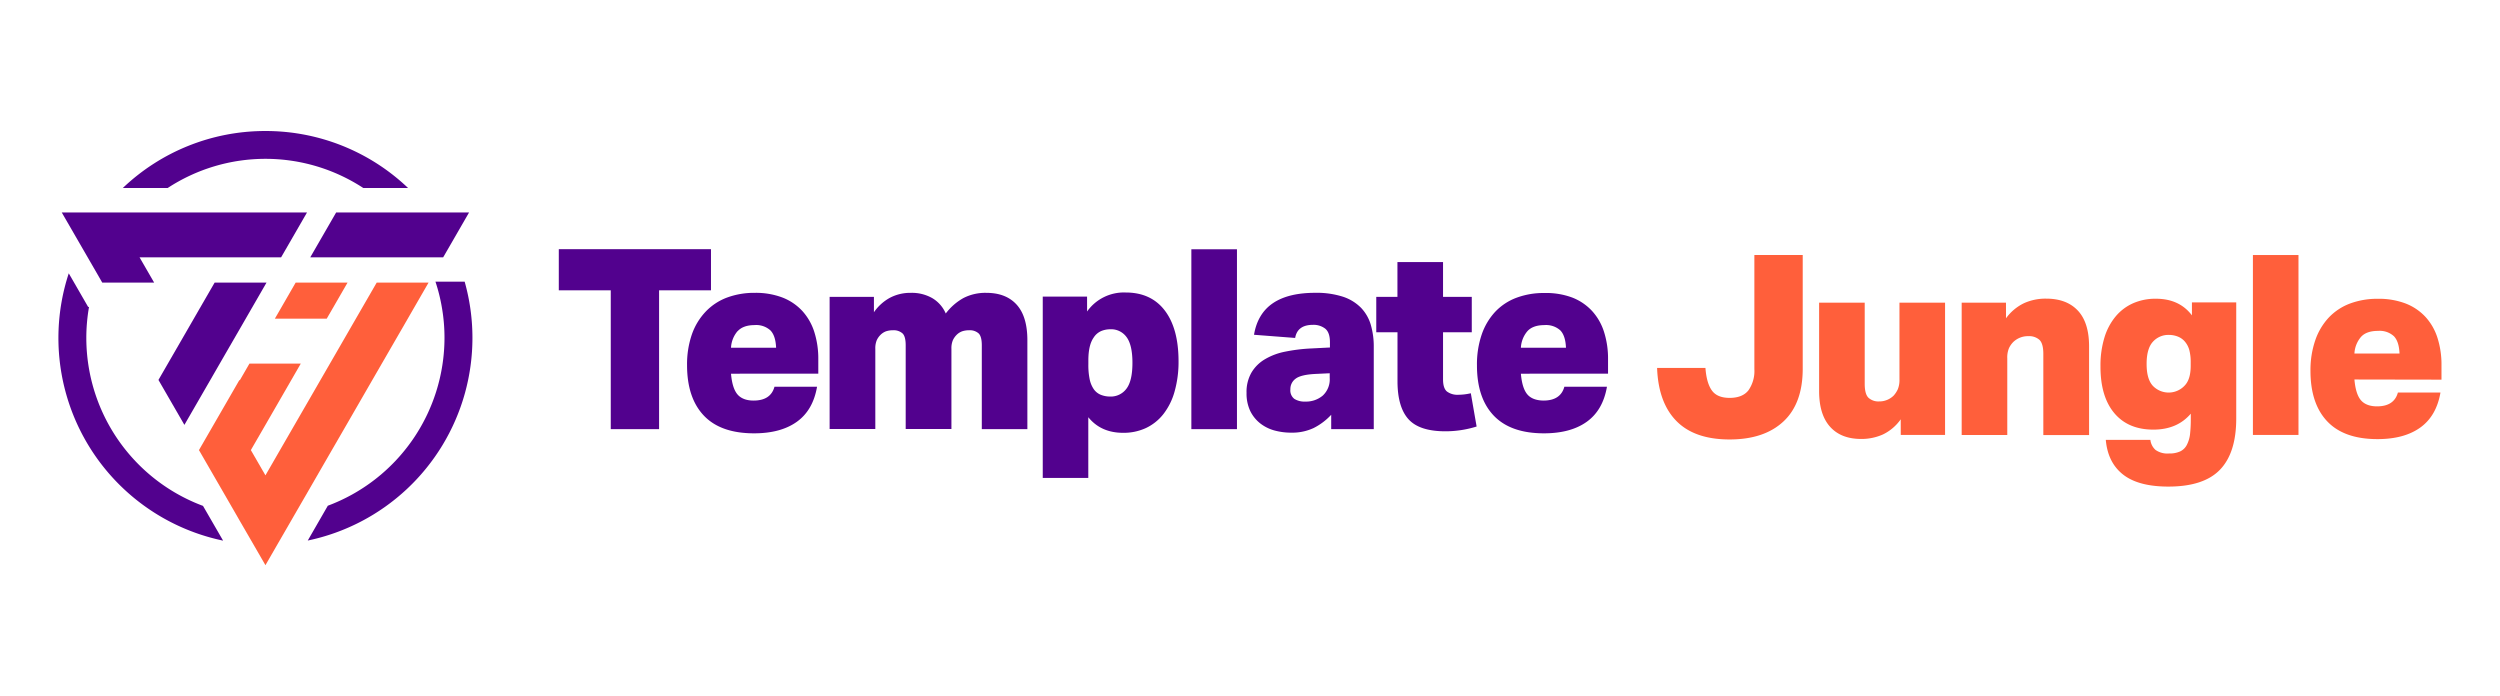 <svg viewBox="0 0 790 220" xmlns="http://www.w3.org/2000/svg" data-name="Layer 1" id="Layer_1"><defs><style>.cls-1{fill:#52018e;}.cls-2{fill:#ff5f3b;}</style></defs><path d="M176.58,91.74v-13h48.09v13h-16.4v43.87H193V91.74Z" class="cls-1"></path><path d="M231,118.09q.39,4.55,2,6.49c1.08,1.3,2.8,2,5.13,2q5.42,0,6.61-4.38h13.45q-1.27,7.41-6.37,11.07t-13.53,3.66q-10.52,0-15.84-5.57t-5.34-15.92a29.07,29.07,0,0,1,1.52-9.76A20,20,0,0,1,223,98.47a18,18,0,0,1,6.69-4.42,24.61,24.61,0,0,1,8.88-1.51A23.67,23.67,0,0,1,247.2,94a16.9,16.9,0,0,1,6.29,4.22,17.83,17.83,0,0,1,3.82,6.65,27.82,27.82,0,0,1,1.27,8.68v4.53Zm2.07-13.45a8.72,8.72,0,0,0-2.07,5.25h14.25q-.16-3.81-1.8-5.49a6.66,6.66,0,0,0-5-1.67C236.08,102.73,234.27,103.37,233.11,104.64Z" class="cls-1"></path><path d="M294.6,94.21a10.4,10.4,0,0,1,4.26,4.86,17.86,17.86,0,0,1,5.61-4.9,15.13,15.13,0,0,1,7.21-1.63q6.21,0,9.59,3.74t3.38,11.23v28.1h-14.4V109.1c0-1.86-.35-3.11-1-3.74a4.17,4.17,0,0,0-2.95-1,7.07,7.07,0,0,0-2.22.32,4.79,4.79,0,0,0-1.84,1.19,5.83,5.83,0,0,0-1.15,1.68,6.64,6.64,0,0,0-.44,2.7v25.32H286.2V109.1c0-1.86-.34-3.11-1-3.74a4.17,4.17,0,0,0-2.95-1,7.14,7.14,0,0,0-2.23.32,4.83,4.83,0,0,0-1.83,1.19,5.64,5.64,0,0,0-1.15,1.68,6.64,6.64,0,0,0-.44,2.7v25.32H262.16V93.81h14v4.86a14.71,14.71,0,0,1,5-4.54,13.76,13.76,0,0,1,6.72-1.59A13,13,0,0,1,294.6,94.21Z" class="cls-1"></path><path d="M343.52,98.43a14.25,14.25,0,0,1,12.18-6q8,0,12.34,5.65T372.42,114a34.55,34.55,0,0,1-1.24,9.68,20.52,20.52,0,0,1-3.54,7.16,15.29,15.29,0,0,1-5.53,4.42,16.74,16.74,0,0,1-7.21,1.51q-7,0-11-4.93v19.18H329.51V93.73h14Zm.83,21.49a8.56,8.56,0,0,0,1.24,3,5,5,0,0,0,2.35,1.87,7.94,7.94,0,0,0,2.82.52,6.15,6.15,0,0,0,5.22-2.51q1.88-2.51,1.87-8.16c0-3.71-.61-6.41-1.83-8.08a6,6,0,0,0-5.18-2.51,7.44,7.44,0,0,0-2.86.56,5.41,5.41,0,0,0-2.39,2.07c-1.12,1.59-1.67,4-1.67,7.24v1.2A21.94,21.94,0,0,0,344.35,119.92Z" class="cls-1"></path><path d="M390.88,135.61H376.47V78.77h14.41Z" class="cls-1"></path><path d="M420.66,131.07a19.5,19.5,0,0,1-5.54,4.18,16,16,0,0,1-7.12,1.47,20,20,0,0,1-5.34-.71,12.78,12.78,0,0,1-4.49-2.27,11.37,11.37,0,0,1-3.11-3.9,12.85,12.85,0,0,1-1.15-5.7,12.19,12.19,0,0,1,1.55-6.4,12,12,0,0,1,4.26-4.22,20,20,0,0,1,6.37-2.39,53.43,53.43,0,0,1,7.88-1l6.29-.32v-1.67c0-2.07-.51-3.5-1.51-4.3a6,6,0,0,0-3.83-1.19q-4.94,0-5.65,4.14l-13-1q1.11-6.68,6-10c3.23-2.17,7.67-3.26,13.29-3.26a27.12,27.12,0,0,1,8.8,1.23,14.29,14.29,0,0,1,5.69,3.47,13.09,13.09,0,0,1,3.11,5.37,24.42,24.42,0,0,1,.95,7v26H420.66Zm-5.1-12.9q-4.53.24-6.17,1.52a4,4,0,0,0-1.63,3.34,3.38,3.38,0,0,0,1.23,3,6,6,0,0,0,3.47.87A8.19,8.19,0,0,0,418,125a7,7,0,0,0,2.19-5.61v-1.44Z" class="cls-1"></path><path d="M434.9,105V93.81h6.69v-11H456v11h9.08V105H456v14.88c0,1.92.43,3.2,1.28,3.87a5.54,5.54,0,0,0,3.5,1,18.33,18.33,0,0,0,4-.48l1.83,10.51a33,33,0,0,1-9.87,1.51q-8.21,0-11.66-3.82t-3.47-11.94V105Z" class="cls-1"></path><path d="M480.6,118.09q.39,4.55,2,6.49t5.13,2c3.61,0,5.82-1.46,6.61-4.38h13.46q-1.27,7.41-6.37,11.07t-13.54,3.66q-10.5,0-15.84-5.57t-5.33-15.92a29.08,29.08,0,0,1,1.51-9.76,20.15,20.15,0,0,1,4.26-7.16,17.84,17.84,0,0,1,6.69-4.42,24.52,24.52,0,0,1,8.87-1.51A23.63,23.63,0,0,1,496.76,94a16.9,16.9,0,0,1,6.29,4.22,17.7,17.7,0,0,1,3.82,6.65,27.82,27.82,0,0,1,1.27,8.68v4.53Zm2.07-13.45a8.72,8.72,0,0,0-2.07,5.25h14.25c-.11-2.54-.7-4.37-1.79-5.49a6.7,6.7,0,0,0-5-1.67Q484.42,102.73,482.67,104.64Z" class="cls-1"></path><path d="M540.92,123.34c1.12,1.6,3,2.39,5.66,2.39s4.68-.79,5.93-2.39a10.57,10.57,0,0,0,1.87-6.68V80.59h15.28V116.5q0,11-6.09,16.68t-17,5.69q-11.07,0-16.8-5.81t-6.13-16.8h15.28Q539.26,121,540.92,123.34Z" class="cls-2"></path><path d="M600.63,132.5a14.66,14.66,0,0,1-5.61,4.78,16.53,16.53,0,0,1-6.89,1.43q-6.37,0-9.83-3.86t-3.46-11.27V95.64h14.41v25.64c0,2.17.39,3.64,1.19,4.41a4.61,4.61,0,0,0,3.34,1.16A6.42,6.42,0,0,0,598.4,125a7.89,7.89,0,0,0,1.31-2,7.75,7.75,0,0,0,.52-3.19V95.64h14.41v41.8h-14Z" class="cls-2"></path><path d="M633.9,100.58a15.1,15.1,0,0,1,5.7-4.78,16.47,16.47,0,0,1,7-1.43q6.45,0,10,3.78t3.55,11.34v28H645.69V111.8c0-2.17-.42-3.65-1.24-4.42a4.85,4.85,0,0,0-3.46-1.15,6.65,6.65,0,0,0-4.78,1.83,6.86,6.86,0,0,0-1.39,2,7.66,7.66,0,0,0-.52,3.18v24.21H619.89V95.64h14Z" class="cls-2"></path><path d="M680.47,135.76q-8,0-12.38-5.25t-4.34-14.81a30.28,30.28,0,0,1,1.24-9,19.06,19.06,0,0,1,3.54-6.69,15.17,15.17,0,0,1,5.53-4.18,17.48,17.48,0,0,1,7.21-1.43q7.4,0,11.38,5.25V95.56h14v36.7q0,10.83-5.13,16.16t-16.28,5.34q-9.48,0-14.33-3.79T665.43,139h14.09a5,5,0,0,0,1.63,3.18,6.49,6.49,0,0,0,4.26,1.12,8.07,8.07,0,0,0,3.58-.68,4.61,4.61,0,0,0,2.07-2.07,10,10,0,0,0,1-3.42,42.79,42.79,0,0,0,.23-4.66v-1.75Q688,135.76,680.47,135.76Zm11.35-25.15a6.9,6.9,0,0,0-1.24-2.47,5.57,5.57,0,0,0-2.31-1.75,7.66,7.66,0,0,0-2.94-.56,6.56,6.56,0,0,0-5,2.15c-1.32,1.43-2,3.77-2,7s.65,5.49,1.95,6.92a6.92,6.92,0,0,0,10.31-.32c1.12-1.32,1.67-3.31,1.67-6v-1A14.84,14.84,0,0,0,691.82,110.61Z" class="cls-2"></path><path d="M726.32,137.44h-14.4V80.59h14.4Z" class="cls-2"></path><path d="M744,119.92q.39,4.55,2,6.49c1.08,1.3,2.8,2,5.13,2q5.42,0,6.61-4.38h13.45q-1.28,7.41-6.37,11.07t-13.53,3.66q-10.52,0-15.84-5.57t-5.34-15.93a29,29,0,0,1,1.52-9.75,20,20,0,0,1,4.26-7.16,17.88,17.88,0,0,1,6.68-4.42,24.61,24.61,0,0,1,8.88-1.51,23.67,23.67,0,0,1,8.68,1.47,16.9,16.9,0,0,1,6.29,4.22,17.7,17.7,0,0,1,3.82,6.65,27.8,27.8,0,0,1,1.27,8.67v4.54Zm2.07-13.45a8.72,8.72,0,0,0-2.07,5.25h14.25q-.16-3.82-1.79-5.49a6.66,6.66,0,0,0-5-1.67C749,104.56,747.23,105.19,746.07,106.47Z" class="cls-2"></path><path d="M83.87,41.4a65.18,65.18,0,0,0-45.05,18H53a56.42,56.42,0,0,1,61.79,0h14.15A65.14,65.14,0,0,0,83.87,41.4Z" class="cls-1"></path><path d="M64.15,159.86A56.64,56.64,0,0,1,28.13,97h-.27L21.73,86.37A65.43,65.43,0,0,0,70.5,170.84Z" class="cls-1"></path><path d="M146.83,89a65.42,65.42,0,0,1-49.58,81.81l6.34-11h0a56.7,56.7,0,0,0,36.87-53.05,55.54,55.54,0,0,0-.8-9.45A54.83,54.83,0,0,0,137.6,89h9.23Z" class="cls-1"></path><polygon points="109.83 89.3 105.73 96.4 104.87 97.89 103.25 100.69 86.86 100.69 88.48 97.89 93.43 89.3 109.83 89.3" class="cls-2"></polygon><polygon points="148.23 67.13 142.3 77.41 140.04 81.32 98.04 81.32 106.23 67.13 148.23 67.13" class="cls-1"></polygon><polygon points="97.02 67.13 92.07 75.71 88.83 81.32 44.1 81.32 45.47 83.69 48.71 89.3 32.31 89.3 30.91 86.86 27.71 81.32 25.45 77.41 19.51 67.13 97.02 67.13" class="cls-1"></polygon><polygon points="84.22 89.3 79.27 97.88 76.03 103.5 71.07 112.08 66.47 120.06 58.27 134.26 50.07 120.06 58.27 105.86 59.63 103.5 62.87 97.88 67.83 89.3 84.22 89.3" class="cls-1"></polygon><polygon points="135.43 89.3 127.24 103.5 117.67 120.06 109.48 134.26 104.87 142.23 96.68 156.43 93.08 162.65 92.07 164.41 87.62 172.11 83.88 178.6 80.13 172.11 75.67 164.41 74.66 162.65 71.07 156.43 62.87 142.23 71.07 128.03 75.67 120.06 75.76 120.2 78.83 114.89 95.05 114.89 92.07 120.06 83.88 134.26 79.27 142.23 83.88 150.21 88.48 142.23 96.68 128.03 101.28 120.06 109.48 105.86 110.84 103.5 119.04 89.3 135.43 89.3" class="cls-2"></polygon></svg>